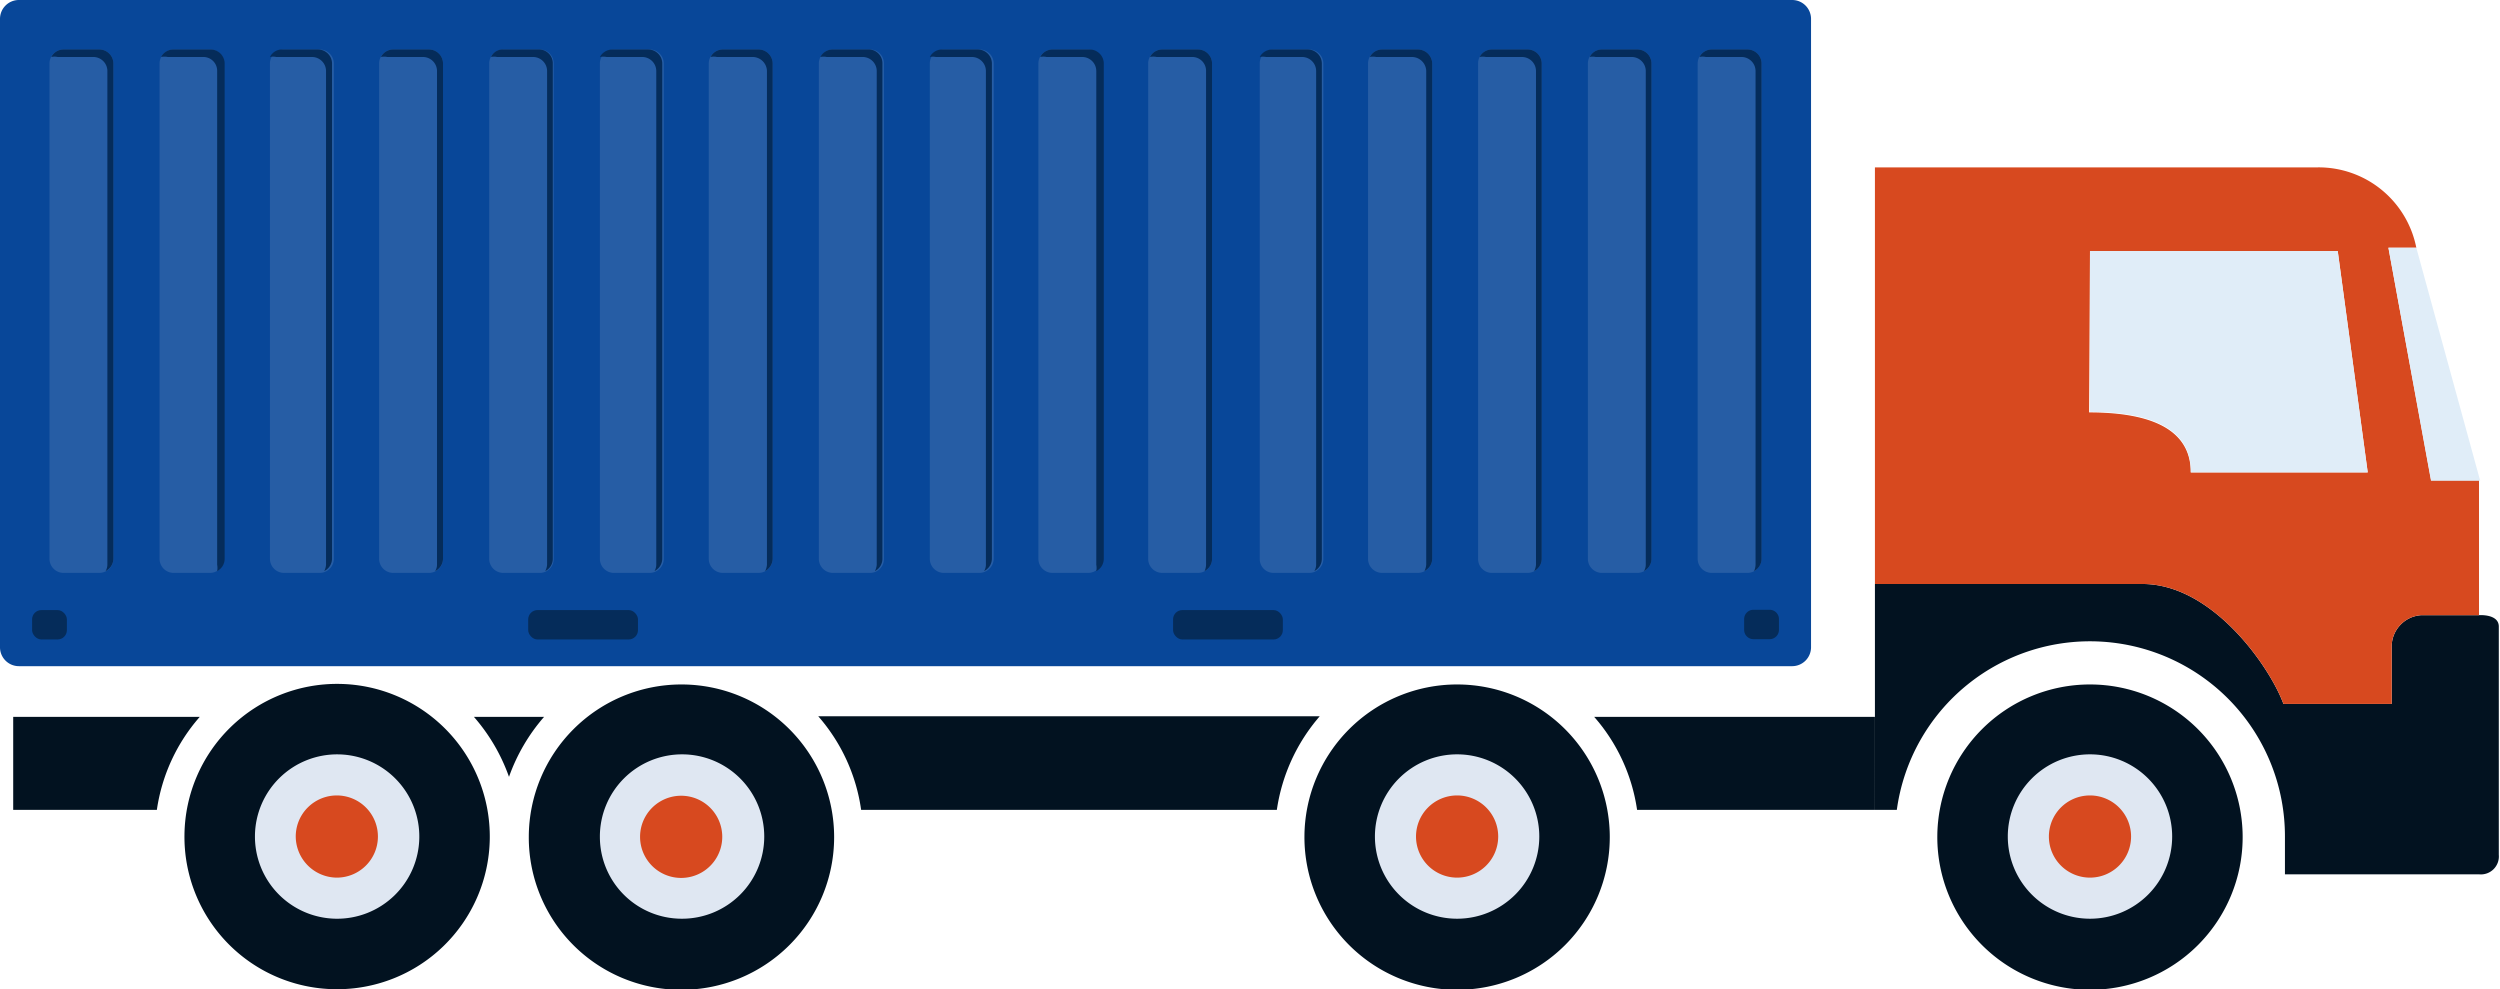 <svg xmlns="http://www.w3.org/2000/svg" viewBox="0 0 83.35 32.98"><defs><style>.cls-1{fill:#021220;}.cls-2{fill:#d7491f;}.cls-3{fill:#e0edf8;}.cls-4{fill:#dfe7f2;}.cls-5{fill:#084799;}.cls-6{fill:#265da5;}.cls-7{fill:#052c5a;}</style></defs><g id="Layer_2" data-name="Layer 2"><g id="พื้นหลัง"><path class="cls-1" d="M42.57,27H28.71a6,6,0,0,0-1.43-3.12H44A6.11,6.11,0,0,0,42.57,27Z"/><path class="cls-1" d="M18.14,23.9a6.18,6.18,0,0,0-1.17,2,6.18,6.18,0,0,0-1.17-2Z"/><path class="cls-1" d="M53.15,23.9h9.36V27H54.58A6,6,0,0,0,53.15,23.9Z"/><path class="cls-1" d="M6.66,23.9A6,6,0,0,0,5.23,27H.44V23.9Z"/><path class="cls-1" d="M71.43,19.47c2.35,0,4.26,2.79,4.7,4h3.61V21.61a1.05,1.05,0,0,1,1-1.1h1.91s.66-.05.66.38V28.5a.6.6,0,0,1-.66.65H76.18c0-.4,0-.81,0-1.25A6.5,6.5,0,0,0,63.24,27h-.73V19.47Z"/><path class="cls-2" d="M62.51,5.58V19.47h8.92c2.35,0,4.26,2.79,4.7,4h3.61V21.61a1.05,1.05,0,0,1,1-1.1h1.91V16H81.05L79.63,8.26h.93a3.32,3.32,0,0,0-3.28-2.68Zm7.17,2.79h8.26l1,7.38h-5.9c0-1.2-.93-2-3.39-2Z"/><path class="cls-3" d="M69.68,13.73V8.37h8.26l1,7.38h-5.9C73.07,14.55,72.14,13.73,69.68,13.73Z"/><polygon class="cls-3" points="79.63 8.26 80.56 8.26 82.69 16.03 81.05 16.03 79.63 8.26"/><path class="cls-1" d="M64.59,27.9A5.09,5.09,0,1,1,69.68,33,5.09,5.09,0,0,1,64.59,27.9Z"/><path class="cls-4" d="M66.94,27.9a2.74,2.74,0,1,1,2.74,2.73A2.74,2.74,0,0,1,66.94,27.9Z"/><path class="cls-2" d="M68.31,27.9a1.37,1.37,0,1,1,1.37,1.36A1.37,1.37,0,0,1,68.31,27.9Z"/><path class="cls-1" d="M43.49,27.9A5.09,5.09,0,1,1,48.58,33,5.09,5.09,0,0,1,43.49,27.9Z"/><path class="cls-4" d="M45.84,27.9a2.74,2.74,0,1,1,2.74,2.73A2.74,2.74,0,0,1,45.84,27.9Z"/><path class="cls-2" d="M47.21,27.9a1.37,1.37,0,1,1,1.37,1.36A1.37,1.37,0,0,1,47.21,27.9Z"/><path class="cls-1" d="M17.63,27.9A5.09,5.09,0,1,1,22.71,33,5.08,5.08,0,0,1,17.63,27.9Z"/><path class="cls-4" d="M20,27.9a2.74,2.74,0,1,1,2.73,2.73A2.73,2.73,0,0,1,20,27.9Z"/><path class="cls-2" d="M21.34,27.9a1.37,1.37,0,1,1,2.74,0,1.37,1.37,0,0,1-2.74,0Z"/><path class="cls-1" d="M6.15,27.83a5.09,5.09,0,1,1,5,5.15A5.08,5.08,0,0,1,6.15,27.83Z"/><path class="cls-4" d="M8.5,27.86a2.74,2.74,0,1,1,2.69,2.77A2.74,2.74,0,0,1,8.5,27.86Z"/><path class="cls-2" d="M9.86,27.87a1.37,1.37,0,1,1,1.35,1.39A1.38,1.38,0,0,1,9.86,27.87Z"/><path class="cls-5" d="M0,21.58a.63.63,0,0,0,.63.63H59.76a.63.63,0,0,0,.62-.63V.63A.63.63,0,0,0,59.76,0H.63A.63.63,0,0,0,0,.63Z"/><path class="cls-6" d="M56.6,2.11V18.63a.47.47,0,0,0,.47.47h1.19a.47.47,0,0,0,.47-.47V2.11a.47.47,0,0,0-.47-.46H57.07A.47.47,0,0,0,56.6,2.11Z"/><path class="cls-6" d="M52.94,2.11V18.63a.47.47,0,0,0,.46.47h1.2a.47.47,0,0,0,.46-.47V2.11a.47.47,0,0,0-.46-.46H53.4A.47.47,0,0,0,52.94,2.11Z"/><path class="cls-6" d="M49.28,2.11V18.63a.46.46,0,0,0,.46.47h1.2a.47.47,0,0,0,.46-.47V2.11a.47.47,0,0,0-.46-.46h-1.2A.46.46,0,0,0,49.28,2.11Z"/><path class="cls-6" d="M45.61,2.11V18.63a.47.47,0,0,0,.47.47h1.19a.48.48,0,0,0,.48-.47V2.11a.48.48,0,0,0-.48-.46H46.08A.47.47,0,0,0,45.61,2.11Z"/><path class="cls-6" d="M42,2.11V18.63a.46.46,0,0,0,.46.47h1.2a.47.47,0,0,0,.46-.47V2.11a.47.47,0,0,0-.46-.46h-1.2A.46.46,0,0,0,42,2.11Z"/><path class="cls-6" d="M38.28,2.11V18.63a.47.47,0,0,0,.47.47h1.19a.47.47,0,0,0,.47-.47V2.11a.47.47,0,0,0-.47-.46H38.75A.47.47,0,0,0,38.28,2.11Z"/><path class="cls-6" d="M34.62,2.11V18.63a.47.47,0,0,0,.47.47h1.19a.47.47,0,0,0,.47-.47V2.11a.47.47,0,0,0-.47-.46H35.09A.47.47,0,0,0,34.62,2.11Z"/><path class="cls-6" d="M31,2.11V18.63a.47.47,0,0,0,.47.47h1.19a.48.48,0,0,0,.47-.47V2.11a.47.47,0,0,0-.47-.46H31.43A.47.47,0,0,0,31,2.11Z"/><path class="cls-6" d="M27.3,2.11V18.63a.47.47,0,0,0,.46.47H29a.46.46,0,0,0,.47-.47V2.11A.46.46,0,0,0,29,1.65H27.76A.47.47,0,0,0,27.3,2.11Z"/><path class="cls-6" d="M23.63,2.11V18.63a.47.47,0,0,0,.47.47h1.19a.47.47,0,0,0,.47-.47V2.11a.47.47,0,0,0-.47-.46H24.1A.47.47,0,0,0,23.63,2.11Z"/><path class="cls-6" d="M20,2.11V18.63a.47.47,0,0,0,.46.47h1.2a.47.47,0,0,0,.47-.47V2.11a.47.47,0,0,0-.47-.46h-1.2A.47.47,0,0,0,20,2.11Z"/><path class="cls-6" d="M16.31,2.11V18.63a.47.47,0,0,0,.46.47H18a.46.46,0,0,0,.46-.47V2.11A.46.46,0,0,0,18,1.65h-1.2A.47.47,0,0,0,16.31,2.11Z"/><path class="cls-6" d="M12.64,2.11V18.63a.47.47,0,0,0,.47.47H14.3a.47.47,0,0,0,.47-.47V2.11a.47.47,0,0,0-.47-.46H13.11A.47.47,0,0,0,12.64,2.11Z"/><path class="cls-6" d="M9,2.11V18.63a.47.47,0,0,0,.46.47h1.2a.47.47,0,0,0,.47-.47V2.11a.47.47,0,0,0-.47-.46H9.44A.47.47,0,0,0,9,2.11Z"/><path class="cls-6" d="M5.32,2.11V18.63a.47.47,0,0,0,.46.47H7a.47.47,0,0,0,.47-.47V2.11A.47.47,0,0,0,7,1.65H5.78A.47.47,0,0,0,5.32,2.11Z"/><path class="cls-6" d="M1.65,2.11V18.63a.47.47,0,0,0,.47.47H3.31a.47.47,0,0,0,.47-.47V2.11a.47.47,0,0,0-.47-.46H2.12A.47.47,0,0,0,1.65,2.11Z"/><path class="cls-7" d="M56.66,1.9a.46.46,0,0,1,.21,0h1.19a.47.47,0,0,1,.47.46V18.83a.54.54,0,0,1-.05.21.46.46,0,0,0,.25-.41V2.11a.47.47,0,0,0-.47-.46H57.07A.46.46,0,0,0,56.66,1.9Z"/><path class="cls-7" d="M53,1.9a.46.46,0,0,1,.2,0h1.2a.47.47,0,0,1,.47.46V18.83a.42.42,0,0,1-.06.21.46.46,0,0,0,.25-.41V2.11a.47.47,0,0,0-.46-.46H53.4A.45.45,0,0,0,53,1.9Z"/><path class="cls-7" d="M49.33,1.9a.54.54,0,0,1,.21,0h1.2a.47.47,0,0,1,.47.46V18.83a.56.56,0,0,1-.06.21.46.46,0,0,0,.25-.41V2.11a.47.47,0,0,0-.46-.46h-1.2A.46.46,0,0,0,49.33,1.9Z"/><path class="cls-7" d="M45.67,1.9a.5.5,0,0,1,.21,0h1.19a.48.48,0,0,1,.48.46V18.83a.56.56,0,0,1-.06.21.47.47,0,0,0,.26-.41V2.11a.48.48,0,0,0-.48-.46H46.08A.46.46,0,0,0,45.67,1.9Z"/><path class="cls-7" d="M42,1.9a.54.54,0,0,1,.21,0h1.2a.47.47,0,0,1,.47.46V18.83a.42.42,0,0,1-.06.21.46.46,0,0,0,.25-.41V2.11a.47.47,0,0,0-.46-.46h-1.2A.47.47,0,0,0,42,1.9Z"/><path class="cls-7" d="M38.34,1.9a.51.51,0,0,1,.22,0h1.19a.46.46,0,0,1,.46.46V18.83a.54.54,0,0,1-.05.21.46.46,0,0,0,.25-.41V2.11a.47.47,0,0,0-.47-.46H38.75A.46.46,0,0,0,38.34,1.9Z"/><path class="cls-7" d="M34.68,1.9a.46.46,0,0,1,.21,0h1.19a.47.47,0,0,1,.47.46V18.83a.54.54,0,0,1,0,.21.46.46,0,0,0,.25-.41V2.11a.47.47,0,0,0-.47-.46H35.09A.46.46,0,0,0,34.68,1.9Z"/><path class="cls-7" d="M31,1.9a.46.46,0,0,1,.2,0h1.2a.47.47,0,0,1,.47.46V18.83a.42.42,0,0,1-.06.21.47.47,0,0,0,.26-.41V2.11a.47.47,0,0,0-.47-.46H31.43A.46.46,0,0,0,31,1.9Z"/><path class="cls-7" d="M27.35,1.9a.5.5,0,0,1,.21,0h1.2a.47.47,0,0,1,.47.46V18.83a.56.56,0,0,1-.06.21.46.46,0,0,0,.25-.41V2.11A.46.46,0,0,0,29,1.65H27.76A.46.46,0,0,0,27.35,1.9Z"/><path class="cls-7" d="M23.69,1.9a.46.46,0,0,1,.21,0h1.19a.48.48,0,0,1,.48.46V18.83a.56.56,0,0,1-.06.21.48.48,0,0,0,.25-.41V2.11a.47.47,0,0,0-.47-.46H24.1A.46.46,0,0,0,23.69,1.9Z"/><path class="cls-7" d="M20,1.9a.54.54,0,0,1,.22,0h1.19a.47.47,0,0,1,.47.46V18.83a.42.42,0,0,1-.06.21.47.47,0,0,0,.26-.41V2.11a.47.47,0,0,0-.47-.46h-1.2A.48.48,0,0,0,20,1.9Z"/><path class="cls-7" d="M16.37,1.9a.46.46,0,0,1,.2,0h1.2a.47.47,0,0,1,.47.46V18.83a.56.56,0,0,1-.06.21.46.46,0,0,0,.25-.41V2.11A.46.46,0,0,0,18,1.65h-1.2A.43.43,0,0,0,16.37,1.9Z"/><path class="cls-7" d="M12.7,1.9a.5.5,0,0,1,.21,0H14.1a.47.47,0,0,1,.47.46V18.83a.42.42,0,0,1-.06.21.47.47,0,0,0,.26-.41V2.11a.47.47,0,0,0-.47-.46H13.11A.46.46,0,0,0,12.7,1.9Z"/><path class="cls-7" d="M9,1.9a.46.46,0,0,1,.21,0h1.19a.47.47,0,0,1,.47.46V18.83a.56.56,0,0,1-.06.21.47.47,0,0,0,.26-.41V2.11a.47.47,0,0,0-.47-.46H9.44A.45.45,0,0,0,9,1.9Z"/><path class="cls-7" d="M5.37,1.9a.54.54,0,0,1,.22,0H6.78a.46.46,0,0,1,.46.46V18.83a.54.54,0,0,1,0,.21.46.46,0,0,0,.25-.41V2.11A.47.47,0,0,0,7,1.65H5.78A.46.46,0,0,0,5.37,1.9Z"/><path class="cls-7" d="M1.71,1.9a.46.46,0,0,1,.21,0H3.11a.47.47,0,0,1,.47.46V18.83a.42.42,0,0,1-.06.21.47.47,0,0,0,.26-.41V2.11a.47.47,0,0,0-.47-.46H2.12A.46.46,0,0,0,1.71,1.9Z"/><path class="cls-7" d="M58.15,21a.31.31,0,0,0,.3.31H59a.31.31,0,0,0,.31-.31v-.36a.31.31,0,0,0-.31-.31h-.55a.31.31,0,0,0-.3.31Z"/><rect class="cls-7" x="1.07" y="20.34" width="1.16" height="0.98" rx="0.31"/><rect class="cls-7" x="39.11" y="20.34" width="3.66" height="0.98" rx="0.31"/><rect class="cls-7" x="17.61" y="20.34" width="3.66" height="0.98" rx="0.31"/></g></g></svg>
